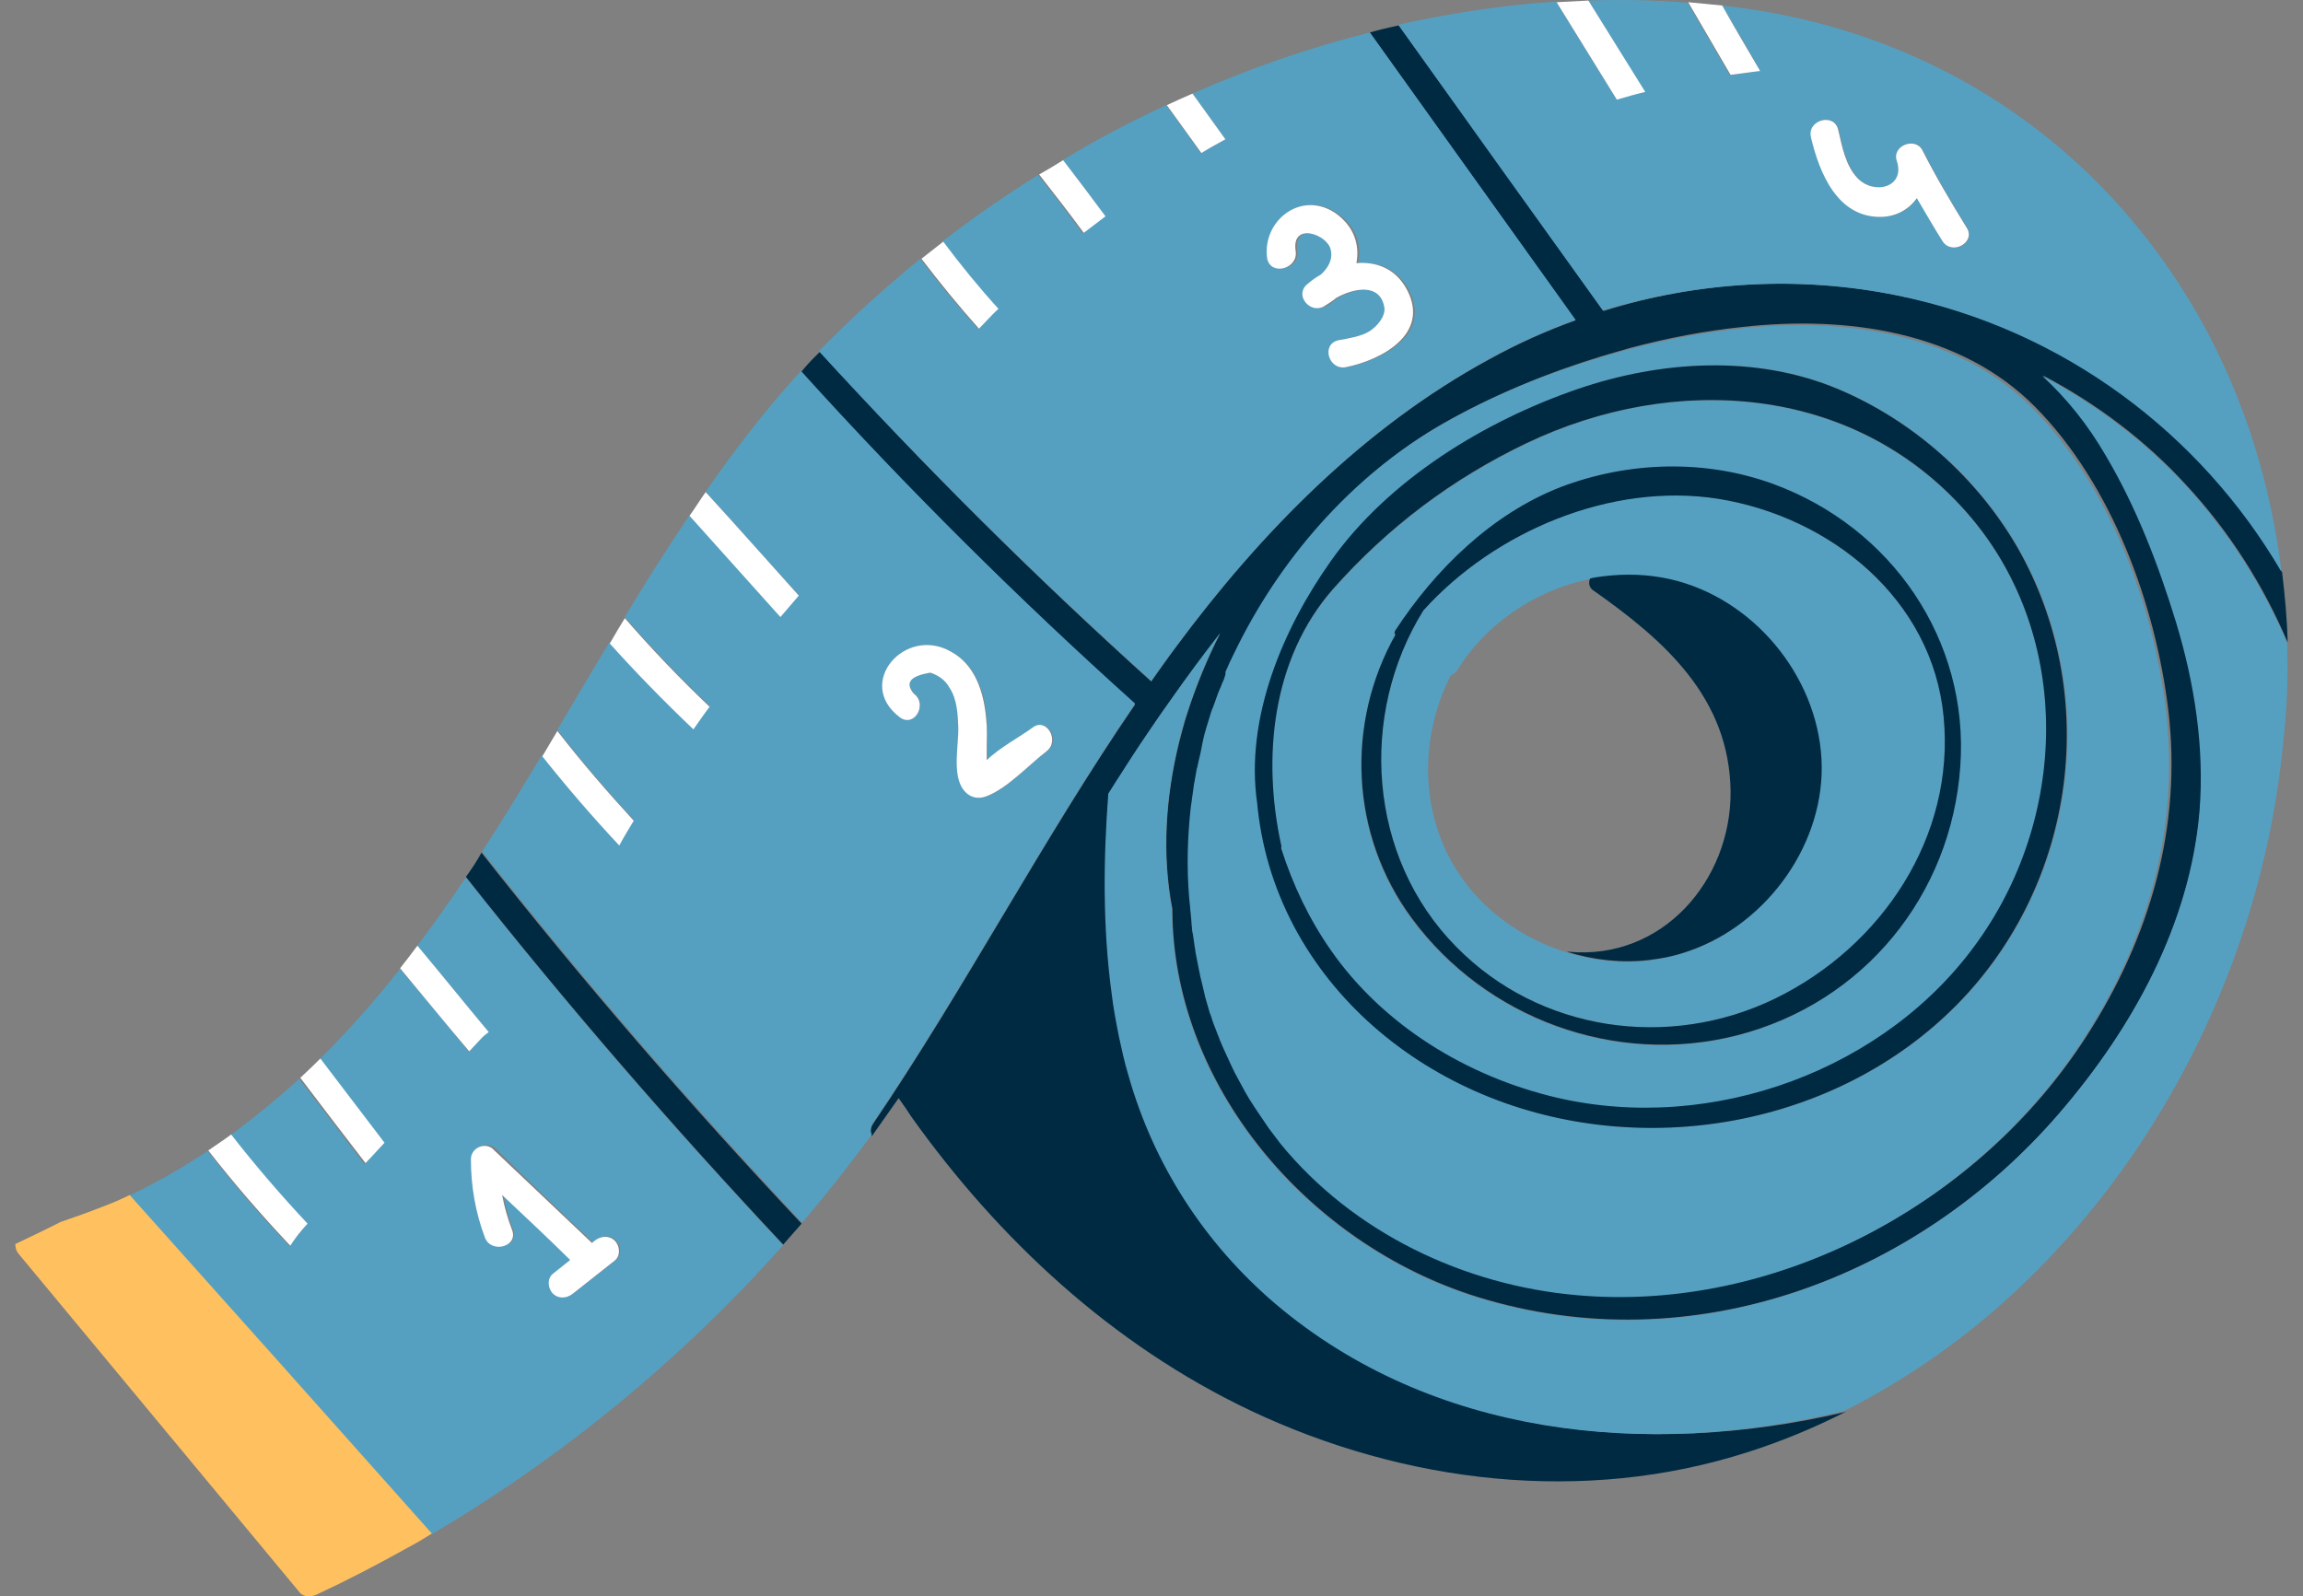 <svg width="75" height="52" viewBox="0 0 75 52" fill="none" xmlns="http://www.w3.org/2000/svg">
<rect x="0" y="0" width="75" height="52" fill="#808080" stroke="none"/>
<path d="M41.54 42.443C39.234 40.471 37.582 37.906 36.764 35.002C36.656 34.589 36.547 34.177 36.456 33.746C36.365 33.28 36.292 32.814 36.22 32.348C35.929 30.196 35.965 27.991 36.111 25.839C36.292 25.57 36.456 25.301 36.637 25.014C36.964 24.512 37.291 24.01 37.636 23.508C37.8 23.257 37.981 23.006 38.163 22.755C38.671 22.02 39.198 21.32 39.743 20.621C39.325 21.446 38.962 22.324 38.671 23.221C38.562 23.544 38.49 23.866 38.399 24.189C37.963 25.982 37.836 27.829 38.181 29.604C38.181 35.324 42.575 40.524 48.114 42.246C55.106 44.415 62.442 41.636 67.073 36.257C69.47 33.477 71.34 30.088 71.649 26.395C71.812 24.333 71.486 22.235 70.886 20.262C70.323 18.397 69.579 16.497 68.598 14.829C68.017 13.825 67.309 12.964 66.528 12.229C68.271 13.144 69.869 14.345 71.195 15.797C72.593 17.304 73.701 19.043 74.5 20.926C74.482 20.155 74.409 19.384 74.318 18.631C71.703 14.13 67.236 10.723 61.825 9.629C58.592 8.966 55.305 9.163 52.218 10.131C50.003 7.029 47.787 3.927 45.554 0.825C45.227 0.897 44.918 0.968 44.609 1.058L51.31 10.436C50.348 10.777 49.404 11.207 48.495 11.709C44.373 13.951 41.032 17.375 38.29 21.087C38.017 21.446 37.763 21.822 37.491 22.199C33.714 18.792 30.118 15.224 26.704 11.458C26.65 11.512 26.595 11.566 26.541 11.62C26.377 11.781 26.232 11.942 26.087 12.122C29.537 15.905 33.169 19.527 36.964 22.952C33.932 27.381 31.444 32.169 28.429 36.615C28.338 36.759 28.338 36.902 28.393 37.01C28.683 36.597 28.974 36.185 29.265 35.773C29.41 35.97 29.555 36.185 29.682 36.382C32.533 40.381 36.22 43.806 40.705 45.94C45.735 48.324 51.565 49.024 56.922 47.302C58.047 46.944 59.119 46.495 60.136 45.975C60.099 45.993 60.063 45.993 60.027 46.011C53.653 47.499 46.643 46.782 41.54 42.443ZM47.006 13.789C48.586 12.893 50.348 12.158 52.164 11.602C52.472 11.512 52.781 11.422 53.09 11.333C54.307 11.01 55.523 10.777 56.74 10.651C60.099 10.275 63.84 10.777 66.292 13.269C68.78 15.797 70.196 19.689 70.614 23.131C71.068 26.933 70.014 30.555 67.944 33.764C64.476 39.162 57.957 42.73 51.437 42.138C47.715 41.797 44.137 40.076 41.776 37.207C41.649 37.046 41.522 36.884 41.395 36.705C41.359 36.651 41.322 36.597 41.286 36.544C41.195 36.418 41.105 36.293 41.032 36.167C40.996 36.113 40.959 36.059 40.923 36.006C40.814 35.844 40.723 35.683 40.614 35.504C40.614 35.486 40.596 35.486 40.596 35.468C40.487 35.288 40.396 35.109 40.306 34.93C40.269 34.876 40.251 34.804 40.215 34.751C40.142 34.625 40.088 34.482 40.033 34.356C39.997 34.284 39.979 34.23 39.942 34.159C39.87 33.997 39.815 33.836 39.743 33.675C39.724 33.639 39.706 33.603 39.706 33.585C39.634 33.406 39.561 33.209 39.507 33.029C39.488 32.957 39.47 32.886 39.434 32.814C39.398 32.688 39.361 32.563 39.325 32.437C39.307 32.366 39.289 32.294 39.27 32.204C39.234 32.061 39.198 31.917 39.161 31.756C39.143 31.702 39.125 31.648 39.125 31.577C39.089 31.397 39.053 31.2 39.016 31.021C38.998 30.949 38.998 30.86 38.98 30.788C38.962 30.662 38.944 30.537 38.925 30.411C38.907 30.322 38.907 30.25 38.889 30.16C38.871 30.017 38.871 29.873 38.853 29.748C38.853 29.676 38.835 29.622 38.835 29.55C38.726 28.564 38.708 27.578 38.816 26.592C38.853 26.251 38.889 25.928 38.944 25.606V25.588C38.98 25.39 39.016 25.175 39.053 24.978C39.053 24.96 39.053 24.942 39.071 24.924C39.107 24.727 39.143 24.548 39.198 24.351C39.198 24.315 39.216 24.279 39.216 24.243C39.252 24.064 39.307 23.902 39.343 23.723C39.361 23.669 39.379 23.615 39.398 23.544C39.434 23.382 39.488 23.239 39.543 23.077C39.561 22.988 39.597 22.916 39.634 22.844C39.67 22.719 39.724 22.593 39.779 22.45C39.815 22.342 39.87 22.217 39.924 22.109C39.961 22.02 39.997 21.912 40.033 21.822C40.124 21.607 40.215 21.392 40.324 21.195C41.722 18.2 44.065 15.475 47.006 13.789Z" fill="#002A42"/>
<path d="M13.593 30.806C14.374 31.738 15.136 32.688 15.917 33.621C15.845 33.657 15.772 33.728 15.7 33.8C15.554 33.962 15.409 34.105 15.282 34.266C14.537 33.37 13.793 32.455 13.03 31.559C12.213 32.599 11.341 33.585 10.415 34.499C11.105 35.414 11.813 36.328 12.503 37.243C12.376 37.386 12.249 37.512 12.122 37.655C12.049 37.745 11.959 37.835 11.868 37.924C11.16 36.992 10.451 36.059 9.743 35.145C9.035 35.791 8.29 36.4 7.51 36.974C8.29 37.978 9.126 38.946 9.997 39.879C9.798 40.112 9.598 40.345 9.434 40.596C8.49 39.61 7.6 38.57 6.765 37.494C6.166 37.889 5.548 38.265 4.895 38.606C4.659 38.731 4.441 38.839 4.205 38.946C7.491 42.622 10.778 46.298 14.065 49.974C18.351 47.446 22.219 44.254 25.506 40.56C21.892 36.723 18.442 32.724 15.173 28.582C14.664 29.335 14.138 30.088 13.593 30.806ZM19.313 40.471C19.35 40.453 19.368 40.417 19.404 40.399C19.604 40.237 19.858 40.219 20.058 40.399C20.221 40.56 20.258 40.883 20.058 41.044C19.604 41.403 19.15 41.762 18.696 42.12C18.496 42.282 18.242 42.3 18.042 42.12C17.879 41.959 17.842 41.636 18.042 41.475C18.224 41.331 18.423 41.17 18.605 41.026C17.86 40.327 17.116 39.628 16.39 38.91C16.462 39.305 16.571 39.682 16.716 40.058C16.916 40.596 16.044 40.829 15.827 40.291C15.518 39.466 15.373 38.624 15.373 37.745C15.373 37.35 15.863 37.153 16.154 37.422C17.189 38.444 18.242 39.466 19.313 40.471Z" fill="#55A0C1"/>
<path d="M61.807 9.629C67.218 10.741 71.685 14.148 74.3 18.631C73.828 14.793 72.448 11.1 70.069 7.98C66.764 3.622 61.988 0.933 56.522 0.233C56.377 0.215 56.232 0.197 56.086 0.18C56.504 0.897 56.922 1.596 57.321 2.313C56.994 2.349 56.667 2.403 56.341 2.457C55.887 1.668 55.414 0.879 54.96 0.09C53.889 0 52.818 -0.018 51.728 0.018L53.562 2.995C53.253 3.066 52.945 3.156 52.636 3.228C51.982 2.17 51.328 1.112 50.675 0.054C48.95 0.162 47.224 0.431 45.536 0.807C47.751 3.909 49.967 7.011 52.2 10.113C55.287 9.181 58.574 8.966 61.807 9.629ZM59.882 4.232C60.009 4.77 60.118 5.397 60.517 5.81C61.062 6.366 62.061 6.115 61.788 5.236C61.625 4.752 62.388 4.429 62.624 4.895C63.06 5.756 63.55 6.599 64.058 7.406C64.367 7.908 63.586 8.356 63.278 7.854C62.987 7.388 62.715 6.922 62.442 6.455C62.188 6.814 61.788 7.047 61.298 7.065C59.864 7.101 59.282 5.613 59.01 4.465C58.865 3.891 59.736 3.658 59.882 4.232Z" fill="#55A0C1"/>
<path d="M37.491 22.181C37.745 21.804 38.018 21.446 38.29 21.069C41.05 17.357 44.392 13.933 48.496 11.691C49.404 11.189 50.348 10.777 51.31 10.418L44.609 1.058C42.63 1.56 40.705 2.224 38.835 3.048C39.198 3.551 39.543 4.035 39.906 4.537C39.634 4.68 39.38 4.842 39.107 4.985C38.726 4.465 38.363 3.945 37.981 3.425C36.819 3.963 35.693 4.555 34.604 5.218C35.076 5.81 35.548 6.42 35.984 7.047C35.748 7.226 35.493 7.406 35.257 7.603C34.785 6.957 34.313 6.33 33.805 5.702C32.715 6.384 31.68 7.101 30.681 7.872C31.262 8.625 31.861 9.342 32.479 10.059C32.261 10.275 32.043 10.49 31.843 10.705C31.19 9.97 30.554 9.217 29.973 8.428C28.811 9.378 27.703 10.382 26.668 11.44C30.118 15.206 33.714 18.774 37.491 22.181ZM43.538 6.94C44.156 7.352 44.355 7.98 44.228 8.571C44.882 8.517 45.517 8.751 45.881 9.45C46.625 10.884 45.063 11.709 43.883 11.96C43.302 12.086 43.066 11.207 43.647 11.082C43.956 11.01 44.373 10.956 44.646 10.795C44.882 10.651 45.191 10.31 45.136 10.006C44.991 9.217 44.119 9.396 43.574 9.701C43.447 9.808 43.302 9.916 43.157 9.988C42.721 10.221 42.212 9.629 42.612 9.271C42.739 9.145 42.903 9.037 43.066 8.948C43.284 8.733 43.447 8.446 43.393 8.141C43.284 7.639 42.103 7.208 42.249 8.177C42.34 8.751 41.45 8.984 41.359 8.41C41.123 7.208 42.394 6.168 43.538 6.94Z" fill="#55A0C1"/>
<path d="M28.429 36.58C31.444 32.133 33.932 27.363 36.964 22.916C33.151 19.491 29.519 15.887 26.087 12.086C24.961 13.305 23.944 14.632 22.982 16.013C23.998 17.142 24.997 18.272 26.014 19.384C25.814 19.617 25.615 19.85 25.415 20.083C24.434 18.989 23.436 17.877 22.455 16.784C21.729 17.86 21.02 18.971 20.348 20.101C21.22 21.105 22.146 22.073 23.109 22.988C22.927 23.239 22.745 23.49 22.582 23.723C21.619 22.826 20.712 21.894 19.858 20.908C19.277 21.858 18.714 22.826 18.151 23.777C18.932 24.781 19.767 25.767 20.639 26.7C20.476 26.968 20.312 27.238 20.149 27.506C19.277 26.574 18.442 25.606 17.643 24.602C17.007 25.66 16.371 26.718 15.7 27.739C18.986 31.918 22.473 35.952 26.123 39.825C26.922 38.893 27.667 37.942 28.393 36.956C28.338 36.866 28.338 36.723 28.429 36.58ZM30.99 21.231C31.789 21.679 32.079 22.575 32.134 23.418C32.152 23.723 32.134 24.028 32.152 24.333C32.152 24.476 32.152 24.619 32.152 24.763C32.552 24.369 33.296 23.992 33.641 23.705C34.113 23.346 34.567 24.135 34.095 24.476C33.514 24.906 32.842 25.66 32.17 25.928C31.843 26.054 31.571 25.982 31.371 25.695C31.026 25.193 31.244 24.243 31.226 23.687C31.208 23.257 31.19 22.773 30.935 22.396C30.79 22.145 30.59 21.984 30.318 21.912C29.646 22.002 29.464 22.235 29.773 22.593C30.227 22.934 29.773 23.723 29.319 23.364C27.83 22.253 29.483 20.37 30.99 21.231Z" fill="#55A0C1"/>
<path d="M39.852 22.145C39.797 22.253 39.761 22.378 39.706 22.486C39.652 22.611 39.616 22.737 39.561 22.88C39.525 22.97 39.507 23.042 39.471 23.113C39.416 23.257 39.38 23.418 39.325 23.579C39.307 23.633 39.289 23.687 39.271 23.759C39.216 23.938 39.18 24.099 39.144 24.279C39.144 24.315 39.125 24.351 39.125 24.386C39.089 24.584 39.035 24.763 38.998 24.96C38.998 24.978 38.998 24.996 38.98 25.014C38.944 25.211 38.907 25.426 38.871 25.624V25.642C38.835 25.857 38.817 26.072 38.78 26.287C38.762 26.413 38.762 26.52 38.744 26.646C38.653 27.632 38.653 28.636 38.762 29.604C38.762 29.676 38.78 29.73 38.78 29.802C38.799 29.945 38.799 30.088 38.817 30.214C38.817 30.304 38.835 30.375 38.853 30.465C38.871 30.59 38.889 30.716 38.907 30.842C38.926 30.913 38.926 31.003 38.944 31.075C38.98 31.254 39.017 31.451 39.053 31.631C39.071 31.684 39.071 31.738 39.089 31.81C39.125 31.953 39.162 32.097 39.198 32.258C39.216 32.33 39.234 32.402 39.252 32.491C39.289 32.617 39.325 32.742 39.361 32.868C39.38 32.94 39.398 33.011 39.434 33.083C39.489 33.28 39.561 33.459 39.634 33.639C39.652 33.675 39.652 33.711 39.67 33.728C39.725 33.89 39.797 34.051 39.87 34.213C39.906 34.284 39.925 34.338 39.961 34.41C40.015 34.535 40.088 34.679 40.142 34.804C40.179 34.858 40.197 34.93 40.233 34.984C40.324 35.163 40.433 35.342 40.524 35.522C40.524 35.539 40.542 35.539 40.542 35.557C40.633 35.719 40.742 35.898 40.851 36.059C40.887 36.113 40.923 36.167 40.959 36.221C41.05 36.346 41.123 36.472 41.214 36.597C41.25 36.651 41.286 36.705 41.323 36.759C41.45 36.92 41.577 37.099 41.704 37.261C44.065 40.148 47.66 41.869 51.365 42.192C57.866 42.766 64.385 39.215 67.872 33.818C69.942 30.608 70.977 26.986 70.541 23.185C70.142 19.742 68.707 15.851 66.219 13.323C63.768 10.831 60.009 10.329 56.667 10.705C55.469 10.831 54.234 11.064 53.017 11.386C52.709 11.476 52.4 11.548 52.091 11.655C50.275 12.193 48.514 12.928 46.934 13.843C43.992 15.528 41.65 18.254 40.197 21.266C40.088 21.482 39.997 21.679 39.906 21.894C39.925 21.948 39.888 22.037 39.852 22.145ZM43.375 18.254C45.245 15.636 48.35 13.717 51.383 12.677C54.107 11.745 57.176 11.53 59.882 12.677C62.315 13.7 64.403 15.564 65.711 17.824C68.471 22.611 67.636 28.779 63.75 32.724C59.809 36.723 53.453 37.817 48.296 35.647C45.699 34.553 43.466 32.67 42.158 30.178C41.468 28.869 41.069 27.524 40.959 26.144C40.56 23.4 41.795 20.459 43.375 18.254Z" fill="#55A0C1"/>
<path d="M41.722 27.65C42.103 28.851 42.648 29.981 43.338 30.967C45.045 33.424 47.787 35.091 50.693 35.773C55.759 36.956 61.461 34.876 64.439 30.644C67.4 26.466 67.472 20.549 64.004 16.658C60.317 12.534 54.524 12.139 49.712 14.453C47.279 15.618 45.19 17.196 43.411 19.204C41.413 21.482 41.086 24.709 41.722 27.56C41.74 27.578 41.74 27.614 41.722 27.65ZM45.426 20.549C46.734 18.577 48.568 16.766 50.802 15.887C52.999 15.026 55.487 14.973 57.721 15.78C61.589 17.196 64.113 20.872 63.822 24.978C63.532 29.174 60.681 32.688 56.54 33.746C52.581 34.751 48.386 33.191 45.971 29.945C43.937 27.202 43.828 23.562 45.426 20.711C45.408 20.657 45.39 20.603 45.426 20.549Z" fill="#55A0C1"/>
<path d="M74.482 20.944C73.683 19.079 72.575 17.34 71.177 15.815C69.833 14.363 68.253 13.18 66.51 12.247C67.309 12.982 67.999 13.843 68.58 14.847C69.579 16.533 70.305 18.433 70.868 20.28C71.467 22.253 71.794 24.351 71.631 26.413C71.322 30.106 69.452 33.495 67.055 36.275C62.424 41.654 55.087 44.433 48.096 42.264C42.557 40.542 38.163 35.342 38.163 29.622C37.836 27.847 37.945 25.982 38.381 24.207C38.453 23.884 38.544 23.562 38.653 23.239C38.944 22.342 39.289 21.464 39.724 20.639C39.18 21.338 38.653 22.055 38.145 22.773C37.963 23.024 37.8 23.275 37.618 23.526C37.273 24.028 36.946 24.512 36.619 25.032C36.438 25.301 36.274 25.57 36.093 25.857C35.929 28.009 35.911 30.214 36.202 32.366C36.256 32.832 36.347 33.298 36.438 33.764C36.529 34.177 36.619 34.607 36.746 35.02C37.564 37.924 39.216 40.489 41.522 42.461C46.625 46.8 53.635 47.517 59.991 45.975C60.027 45.957 60.063 45.957 60.099 45.94C61.316 45.33 62.46 44.613 63.55 43.806C69.706 39.215 73.647 31.738 74.355 24.171C74.482 23.095 74.518 22.02 74.482 20.944Z" fill="#55A0C1"/>
<path d="M47.424 30.842C50.148 33.603 54.343 34.213 57.812 32.527C61.298 30.842 63.677 27.255 63.296 23.346C62.932 19.545 59.627 16.837 55.941 16.246C52.473 15.69 48.677 17.304 46.353 19.886C44.246 23.275 44.537 27.919 47.424 30.842ZM47.243 22.002C47.334 21.966 47.406 21.912 47.461 21.822C48.405 20.298 50.021 19.222 51.764 18.864C51.91 18.828 52.037 18.81 52.182 18.792C52.89 18.702 53.635 18.72 54.361 18.882C57.067 19.491 59.155 22.02 59.301 24.745C59.446 27.435 57.575 30.071 55.015 30.985C54.579 31.128 54.143 31.236 53.689 31.29C52.781 31.398 51.855 31.29 51.002 31.021C49.694 30.608 48.514 29.82 47.697 28.726C46.226 26.753 46.171 24.117 47.243 22.002Z" fill="#55A0C1"/>
<path d="M4.223 38.928C3.932 39.072 3.642 39.197 3.351 39.305C2.897 39.484 2.443 39.646 1.971 39.807C1.481 40.058 0.99 40.291 0.5 40.524C0.5 40.632 0.518 40.739 0.609 40.847L9.761 51.875C9.888 52.036 10.143 52.018 10.306 51.946C11.305 51.48 12.304 50.96 13.266 50.422C13.539 50.279 13.811 50.117 14.065 49.956C10.796 46.28 7.51 42.604 4.223 38.928Z" fill="#FFC15F"/>
<path d="M51.873 19.222C54.198 20.854 56.322 22.719 56.359 25.785C56.377 28.672 54.143 31.29 51.074 31.003C51.056 31.003 51.038 31.003 51.02 31.003C51.891 31.272 52.818 31.38 53.707 31.272C54.161 31.218 54.597 31.128 55.033 30.967C57.593 30.07 59.464 27.417 59.319 24.727C59.173 22.002 57.085 19.473 54.379 18.864C53.653 18.702 52.926 18.684 52.2 18.774C52.055 18.792 51.91 18.81 51.782 18.846C51.728 18.971 51.746 19.133 51.873 19.222Z" fill="#002A42"/>
<path d="M45.99 29.927C48.387 33.173 52.6 34.733 56.558 33.728C60.699 32.671 63.55 29.156 63.84 24.96C64.131 20.854 61.607 17.178 57.739 15.762C55.523 14.955 53.035 15.027 50.82 15.869C48.568 16.748 46.734 18.559 45.445 20.531C45.408 20.585 45.408 20.639 45.445 20.675C43.829 23.544 43.956 27.184 45.99 29.927ZM46.353 19.886C48.677 17.304 52.473 15.708 55.941 16.246C59.627 16.837 62.932 19.527 63.296 23.346C63.677 27.238 61.298 30.824 57.812 32.527C54.343 34.213 50.13 33.603 47.424 30.842C44.537 27.919 44.246 23.275 46.353 19.886Z" fill="#002A42"/>
<path d="M42.14 30.178C43.465 32.67 45.681 34.553 48.278 35.647C53.435 37.817 59.791 36.723 63.731 32.724C67.618 28.779 68.435 22.611 65.693 17.824C64.385 15.564 62.297 13.7 59.863 12.677C57.176 11.548 54.089 11.745 51.365 12.677C48.35 13.717 45.227 15.618 43.356 18.254C41.776 20.477 40.542 23.4 40.941 26.162C41.068 27.524 41.45 28.869 42.14 30.178ZM43.411 19.186C45.191 17.178 47.279 15.6 49.712 14.435C54.525 12.139 60.336 12.516 64.004 16.64C67.472 20.531 67.4 26.448 64.44 30.626C61.461 34.858 55.759 36.938 50.693 35.755C47.787 35.073 45.045 33.406 43.338 30.949C42.648 29.963 42.103 28.833 41.722 27.632C41.722 27.596 41.74 27.56 41.722 27.524C41.105 24.691 41.413 21.464 43.411 19.186Z" fill="#002A42"/>
<path d="M10.016 39.861C9.144 38.928 8.309 37.96 7.528 36.956C7.292 37.135 7.037 37.297 6.783 37.476C7.619 38.552 8.508 39.574 9.453 40.578C9.616 40.327 9.798 40.094 10.016 39.861Z" fill="white"/>
<path d="M12.14 37.638C12.268 37.494 12.395 37.368 12.522 37.225C11.832 36.311 11.123 35.396 10.433 34.482C10.215 34.697 9.998 34.912 9.78 35.109C10.488 36.042 11.196 36.974 11.904 37.889C11.977 37.817 12.05 37.727 12.14 37.638Z" fill="white"/>
<path d="M15.7 33.8C15.772 33.728 15.845 33.675 15.917 33.621C15.136 32.688 14.374 31.738 13.593 30.806C13.411 31.057 13.212 31.308 13.03 31.541C13.775 32.437 14.519 33.352 15.282 34.248C15.409 34.105 15.554 33.962 15.7 33.8Z" fill="white"/>
<path d="M15.173 28.564C18.441 32.706 21.892 36.687 25.506 40.542C25.705 40.309 25.905 40.094 26.105 39.861C22.455 35.988 18.968 31.953 15.681 27.775C15.536 28.044 15.354 28.313 15.173 28.564Z" fill="#002A42"/>
<path d="M20.639 26.735C19.767 25.785 18.932 24.817 18.151 23.813C17.988 24.082 17.824 24.369 17.661 24.637C18.46 25.642 19.295 26.61 20.167 27.542C20.312 27.273 20.475 27.004 20.639 26.735Z" fill="white"/>
<path d="M22.582 23.759C22.764 23.508 22.927 23.257 23.109 23.024C22.146 22.109 21.22 21.141 20.348 20.137C20.185 20.406 20.021 20.675 19.858 20.962C20.712 21.912 21.619 22.844 22.582 23.759Z" fill="white"/>
<path d="M26.014 19.402C24.997 18.272 23.998 17.142 22.981 16.03C22.8 16.282 22.636 16.55 22.455 16.802C23.435 17.895 24.434 19.007 25.415 20.101C25.614 19.868 25.814 19.635 26.014 19.402Z" fill="white"/>
<path d="M32.515 10.059C31.88 9.36 31.28 8.625 30.718 7.872C30.481 8.051 30.245 8.248 30.009 8.428C30.608 9.217 31.226 9.97 31.88 10.705C32.098 10.49 32.297 10.257 32.515 10.059Z" fill="white"/>
<path d="M36.002 7.047C35.548 6.437 35.094 5.828 34.622 5.218C34.368 5.379 34.095 5.541 33.841 5.684C34.331 6.312 34.822 6.939 35.294 7.585C35.53 7.406 35.766 7.226 36.002 7.047Z" fill="white"/>
<path d="M39.906 4.537C39.543 4.035 39.198 3.551 38.835 3.048C38.544 3.174 38.272 3.3 37.999 3.425C38.381 3.945 38.744 4.465 39.125 4.985C39.38 4.824 39.652 4.68 39.906 4.537Z" fill="white"/>
<path d="M53.58 2.995L51.728 0.018C51.383 0.036 51.038 0.054 50.693 0.072C51.347 1.13 52.001 2.188 52.654 3.246C52.963 3.156 53.272 3.066 53.58 2.995Z" fill="white"/>
<path d="M57.321 2.313C56.903 1.596 56.486 0.897 56.086 0.18C55.723 0.144 55.342 0.108 54.978 0.072C55.432 0.861 55.905 1.65 56.359 2.439C56.667 2.403 56.994 2.349 57.321 2.313Z" fill="white"/>
<path d="M61.28 7.065C61.77 7.047 62.17 6.814 62.424 6.455C62.696 6.922 62.969 7.388 63.259 7.854C63.568 8.338 64.367 7.89 64.04 7.406C63.532 6.581 63.041 5.756 62.606 4.895C62.37 4.447 61.607 4.752 61.77 5.236C62.061 6.097 61.044 6.366 60.499 5.81C60.1 5.397 59.991 4.77 59.864 4.232C59.736 3.658 58.847 3.909 58.974 4.465C59.246 5.613 59.827 7.101 61.28 7.065Z" fill="white"/>
<path d="M42.194 8.177C42.049 7.208 43.248 7.639 43.338 8.141C43.411 8.464 43.248 8.733 43.011 8.948C42.848 9.037 42.703 9.145 42.557 9.271C42.158 9.629 42.666 10.221 43.102 9.988C43.248 9.898 43.393 9.808 43.52 9.701C44.065 9.396 44.936 9.199 45.082 10.006C45.136 10.31 44.827 10.651 44.591 10.795C44.337 10.956 43.901 11.028 43.593 11.082C43.011 11.207 43.266 12.068 43.829 11.96C44.991 11.727 46.571 10.884 45.826 9.45C45.463 8.751 44.827 8.517 44.174 8.571C44.283 7.979 44.101 7.37 43.484 6.939C42.358 6.186 41.087 7.208 41.268 8.428C41.395 9.002 42.285 8.751 42.194 8.177Z" fill="white"/>
<path d="M29.301 23.364C29.773 23.723 30.227 22.934 29.755 22.593C29.464 22.235 29.646 22.02 30.3 21.912C30.572 22.002 30.79 22.163 30.917 22.396C31.171 22.773 31.19 23.257 31.208 23.687C31.226 24.243 31.008 25.193 31.353 25.695C31.553 25.982 31.843 26.054 32.152 25.928C32.824 25.66 33.496 24.924 34.077 24.476C34.531 24.135 34.077 23.346 33.623 23.705C33.26 23.974 32.533 24.369 32.134 24.763C32.134 24.619 32.134 24.476 32.134 24.333C32.134 24.028 32.152 23.723 32.116 23.418C32.043 22.575 31.771 21.661 30.972 21.23C29.483 20.37 27.83 22.253 29.301 23.364Z" fill="white"/>
<path d="M15.336 37.763C15.336 38.642 15.482 39.484 15.79 40.309C15.99 40.847 16.88 40.614 16.68 40.076C16.535 39.7 16.426 39.323 16.353 38.928C17.098 39.628 17.842 40.327 18.569 41.044C18.387 41.188 18.187 41.349 18.006 41.493C17.806 41.654 17.842 41.977 18.006 42.138C18.187 42.318 18.46 42.3 18.66 42.138C19.113 41.779 19.567 41.421 20.021 41.062C20.221 40.901 20.185 40.578 20.021 40.417C19.84 40.237 19.567 40.255 19.368 40.417C19.331 40.435 19.313 40.471 19.277 40.489C18.224 39.484 17.152 38.48 16.099 37.476C15.845 37.171 15.336 37.368 15.336 37.763Z" fill="white"/>
</svg>
